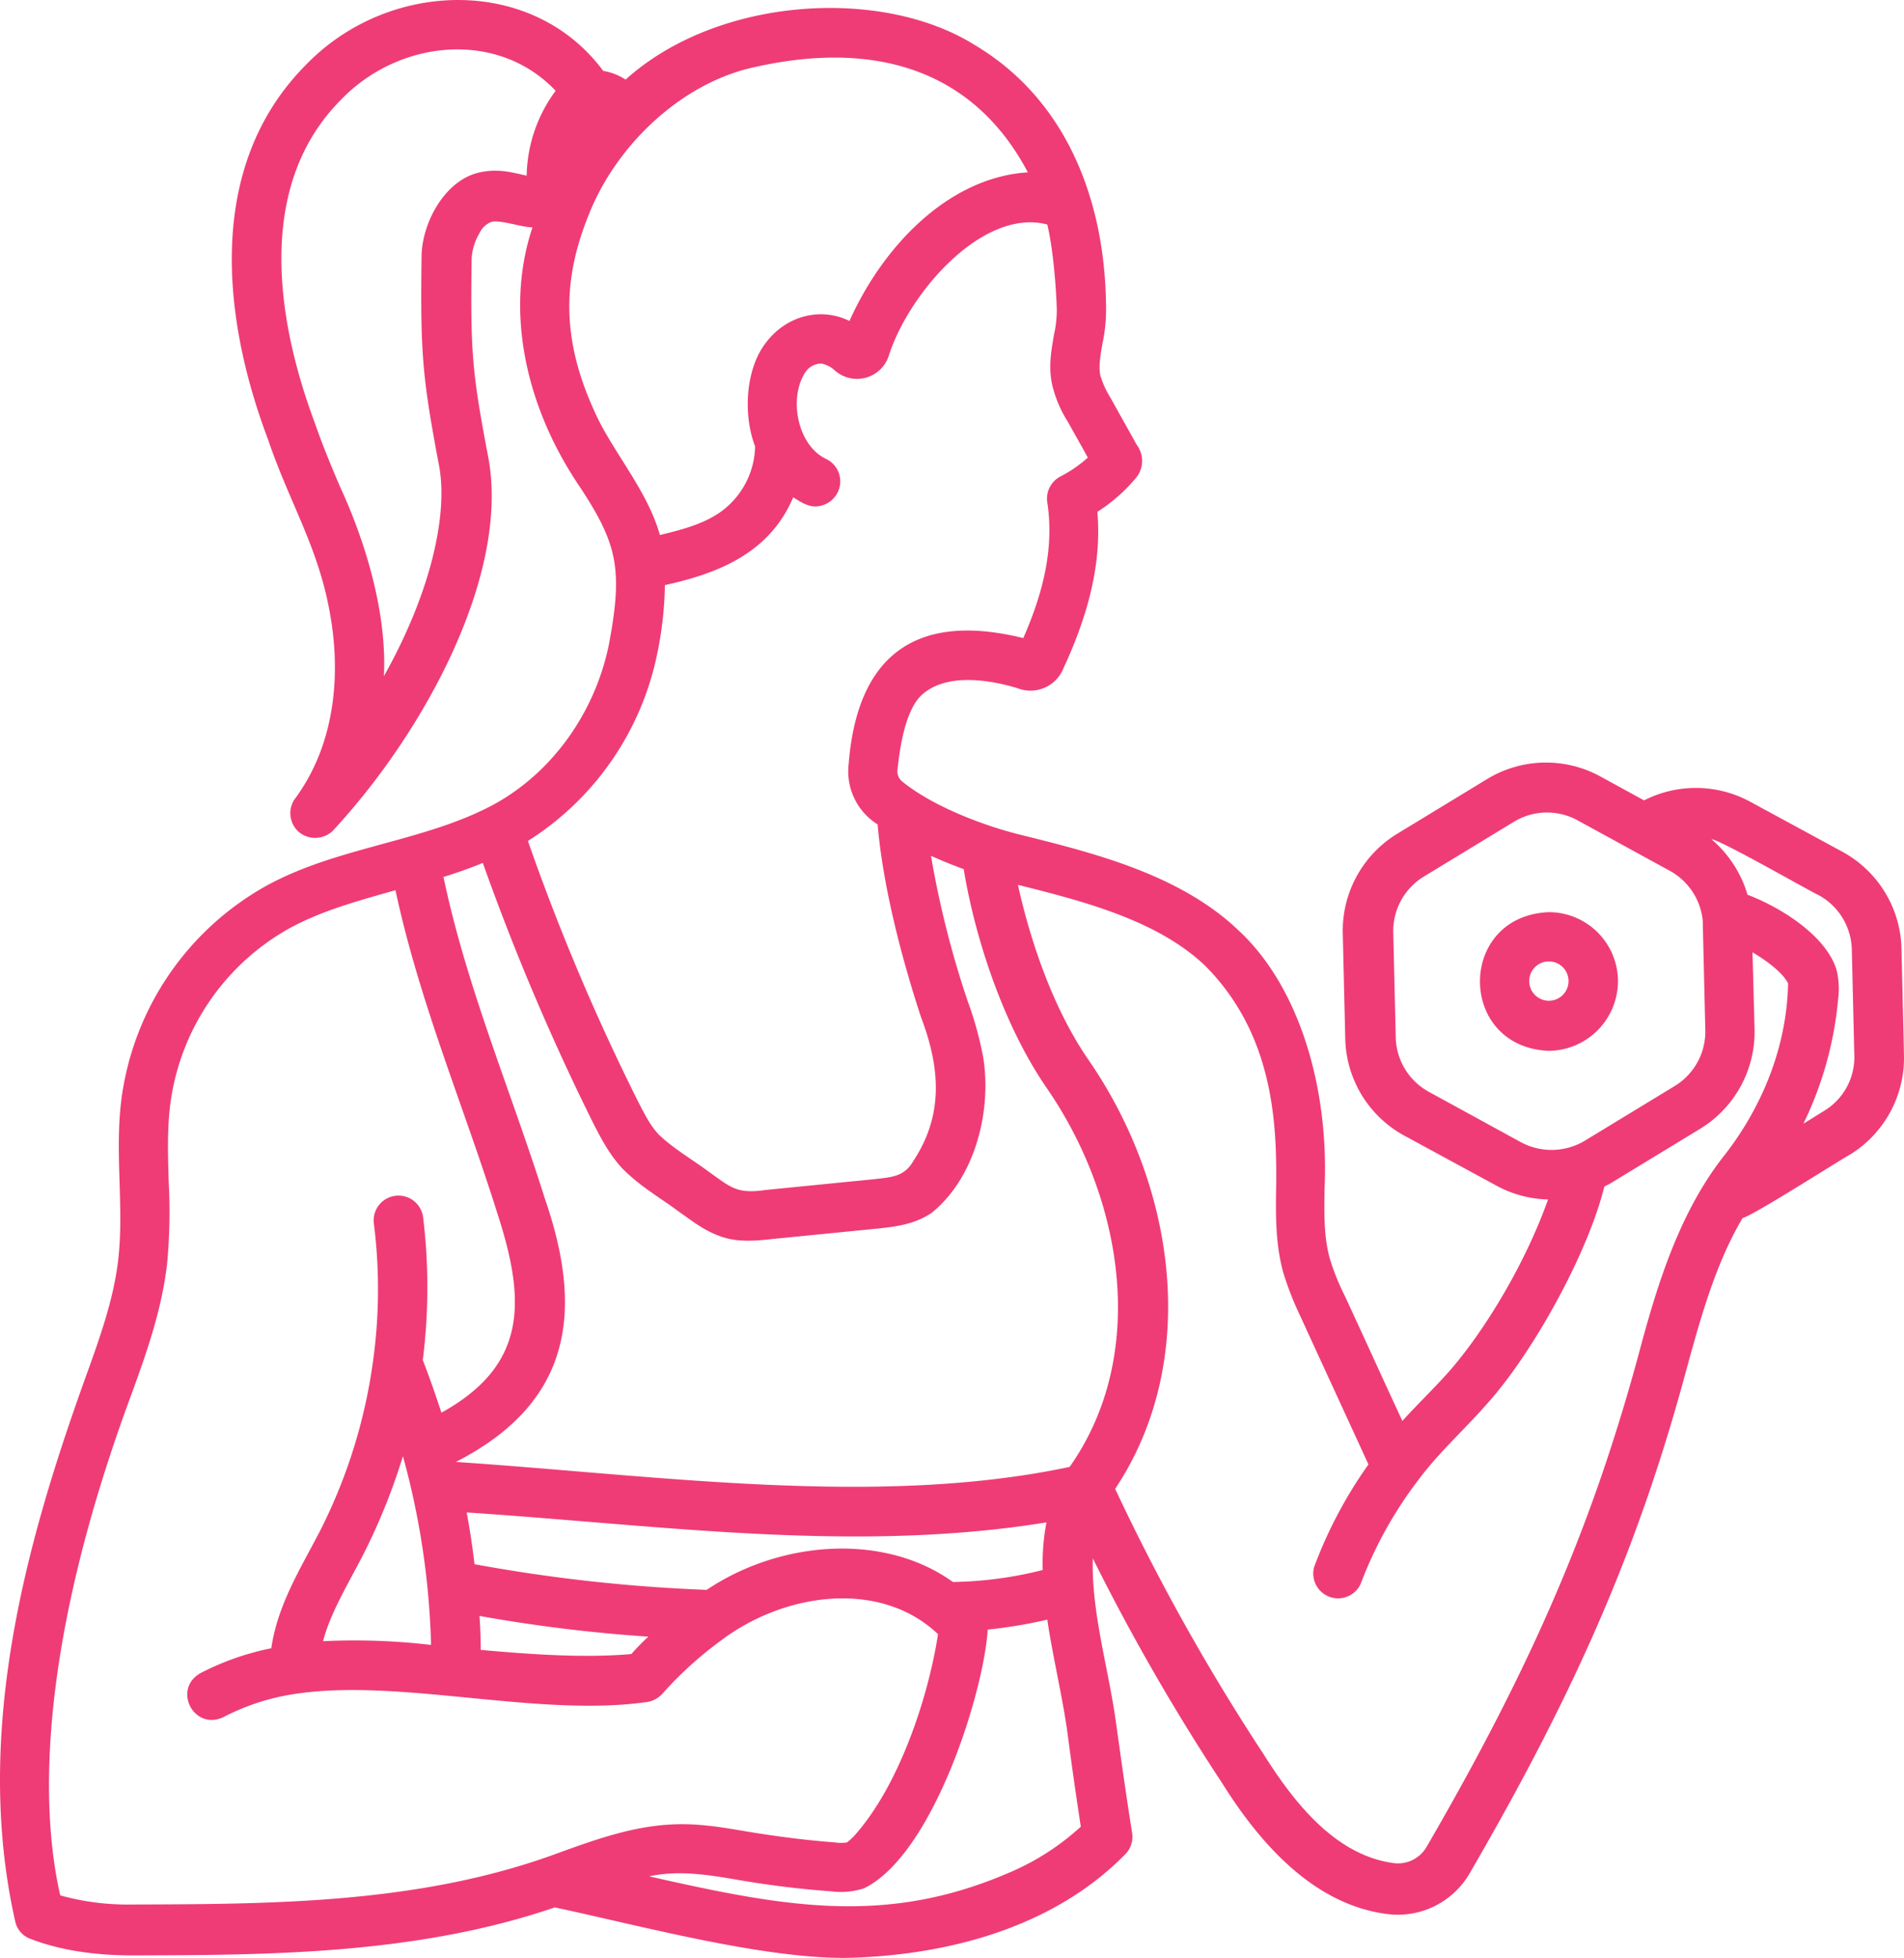 <svg viewBox="0 0 460.07 472.93" xmlns="http://www.w3.org/2000/svg" id="uuid-0d4b5468-b570-47fb-9d0f-5ed0b4d252d1"><defs><style>.cls-1{fill:#ef3c76;}</style></defs><path transform="translate(-39.24 -17.97)" d="M430.2,255a16.73,16.73,0,0,0-16.7-16.7c-22.2.9-22.2,32.6,0,33.5A16.88,16.88,0,0,0,430.2,255Zm-16.7,4.7a4.75,4.75,0,0,1,0-9.5A4.75,4.75,0,0,1,413.5,259.7Z" class="cls-1"></path><path transform="translate(-39.24 -17.97)" d="M498.7,247.1a27.35,27.35,0,0,0-14.3-23.4l-22.3-12.1a27.58,27.58,0,0,0-25.6-.3l-10.6-5.8a27.38,27.38,0,0,0-27.4.7l-21.7,13.2a27.43,27.43,0,0,0-13.1,24.1l.6,25.4a27.35,27.35,0,0,0,14.3,23.4l22.3,12.1a27.34,27.34,0,0,0,12.4,3.3c-5.3,15-15,31.3-23.7,41.3-3.6,4.1-7.7,8-11.5,12.2-4.7-10.1-9.3-20.3-14-30.4a56.51,56.51,0,0,1-3.5-8.7c-1.5-5.3-1.4-11-1.3-17.1,1.1-24.6-6.3-48.9-20.8-62.3-14.1-13.5-35.1-18.7-51.9-22.9-10.5-2.5-22.6-7.5-29.4-13.1a3.14,3.14,0,0,1-1.1-2.8c.4-3.5,1.5-14.1,5.9-18.1,5.8-5.2,15.8-3.8,23.1-1.6a8.57,8.57,0,0,0,11.1-4.8c6.5-14,9.2-26.2,8.2-37.8a40.1,40.1,0,0,0,9.5-8.4,6.45,6.45,0,0,0,0-7.8c-2.1-3.8-4.2-7.5-6.3-11.3a22.36,22.36,0,0,1-2.5-5.5c-.4-2.1,0-4.6.5-7.5a38.48,38.48,0,0,0,.9-8.6c-.1-25.8-9.4-50.4-31.8-63.7-22.4-14-62-11.7-84.3,8.4a13.83,13.83,0,0,0-5.4-2.1C167.9,12,133,13,113.1,33.7c-24.4,24.6-20,61.6-9.1,90.4,5.2,15.4,12.4,26.4,15.1,42.8,2.1,12.1,2,29.9-8.8,44.3a6.07,6.07,0,0,0,1,7.6,6.15,6.15,0,0,0,8.3-.1c21.9-23.5,43-61.9,37.6-90.4-3.9-20.4-4.3-25.3-4-47.8a13.36,13.36,0,0,1,1.9-6.2,5.15,5.15,0,0,1,3.1-2.8c2.6-.3,6.8,1.3,9.7,1.4-6.8,20.4-1.5,43.6,11.4,62.6,9.1,13.8,10.5,19.9,7.1,38-3.3,16.4-13.5,30.8-27.5,38.6-17,9.3-38.2,10.3-55.6,20a69.31,69.31,0,0,0-34.6,50.5c-1.9,13.3.6,26.8-.9,39.7-1.1,9.5-4.4,18.7-7.9,28.4C46.5,388,32.4,435.4,42.9,482a5.78,5.78,0,0,0,3.7,4.3c7,2.7,15.3,4,24.8,4,32-.1,68.3-.1,101.9-11.6,21,4.5,49.5,12.2,69.9,12.2,23.4-.4,50.1-6.7,68.1-25.2a6,6,0,0,0,1.5-5c-1.4-8.7-2.6-17.4-3.8-25.9-1.7-13.1-6.1-27.2-5.7-40.4a518.13,518.13,0,0,0,31.2,54.2c9,14.4,22,29.4,39.9,31.7a20.07,20.07,0,0,0,20-9.9c26.2-45.1,41.1-79.7,52.5-122.2,3.4-12.4,7-25.2,13.4-36,2.7-.7,23-13.7,25.9-15.3a27.43,27.43,0,0,0,13.1-24.1c0-.3-.6-25.7-.6-25.7ZM384.5,281.7a15.38,15.38,0,0,1-8-13.1l-.6-25.4a15.38,15.38,0,0,1,7.4-13.5L405,216.5a15.41,15.41,0,0,1,15.4-.4l22.3,12.2a15.45,15.45,0,0,1,7.9,11.4,9.15,9.15,0,0,1,.1,1.7l.6,25.4a15.38,15.38,0,0,1-7.4,13.5l-21.7,13.2a15.65,15.65,0,0,1-15.4.4ZM291.2,397.2a93.67,93.67,0,0,1-21.7,2.9c-16.7-12-41.8-10-59.5,1.9a391.39,391.39,0,0,1-56.1-6.2c-.5-4.2-1.1-8.3-1.9-12.5,47.1,3.1,93.8,9.9,140.1,2.4a52.12,52.12,0,0,0-.9,11.5ZM136.6,369.7a189.74,189.74,0,0,1,6.8,45.6,158.35,158.35,0,0,0-26.1-.9c1.8-7,6.4-14.4,9.9-21.3a148.5,148.5,0,0,0,9.4-23.4Zm18.8,46.8c0-2.7-.1-5.5-.3-8.2a372.49,372.49,0,0,0,40.8,5,54.39,54.39,0,0,0-4.1,4.2c-11.3,1-24.2.1-36.4-1Zm142.3-44.2h0c-46.2,9.8-99.1,2.1-148.3-1.2,28.3-14.5,30.8-36.7,21.5-63.6-8.2-26-18.9-51-24.5-77.7,3.2-1,6.4-2.1,9.5-3.4a570.41,570.41,0,0,0,26.7,62.9c2,3.9,4,7.7,7.1,11,4.4,4.4,9.1,7,13.8,10.5,3.3,2.3,6.2,4.7,10.7,6.1,3.7,1.1,7.6.8,11.2.4l26.2-2.6c3.6-.4,8.6-.9,12.8-3.8,10.6-8.6,14.5-24.8,12.4-37.6a82.59,82.59,0,0,0-3.7-13.4,231.1,231.1,0,0,1-8.9-35.2c2.5,1.1,5.1,2.2,7.9,3.2,2.7,16.4,9.4,37.2,19.8,52.5,19,27.3,24.8,65,5.8,91.9ZM155.7,59.5c-8.8,1.5-14.6,12.3-14.6,20.6-.3,23.3.2,29,4.2,50.2,2.3,11.9-2,30.9-13.3,51,.8-15.6-4.7-33.1-10.7-46-2-4.7-4.1-9.7-6-15.2-9.2-24.6-14.4-57.2,6.3-78,14-14.6,37.9-17,51.9-2.2a35.44,35.44,0,0,0-7,20.5c-3.2-.7-6.5-1.7-10.8-.9Zm28.1,59.8c-8.5-17.6-9.2-32.3-2.4-49.2,6.6-17,22.5-32.1,40.1-35.9,29.2-6.6,53,.6,66.1,25.4-19,1.2-34.9,17.6-43.1,35.9-6.9-3.4-15.1-1.3-20,5-5.1,6.3-5.8,17.5-2.8,25.3a20,20,0,0,1-7.9,15.5c-4.1,3.1-9.6,4.6-15.1,5.9-2.9-10.2-10.3-18.8-14.9-27.9Zm14.3,56.3a87.32,87.32,0,0,0,1.8-16.3c12.8-2.8,25.3-7.7,31-21.2,1.6,1,3.4,2.2,5.3,2.2a6.13,6.13,0,0,0,5.5-3.5,6,6,0,0,0-2.9-8c-6.9-3.3-9.1-14.8-4.9-21a4.59,4.59,0,0,1,3.9-2,6.61,6.61,0,0,1,3.1,1.6,8.07,8.07,0,0,0,13.1-3.5c4.8-15.1,22.7-35.8,38.3-31.7,1.3,5.4,2.1,14.1,2.3,20.6a27.85,27.85,0,0,1-.7,6.1c-.6,3.6-1.4,7.7-.4,12.1a29.13,29.13,0,0,0,3.8,8.9c1.6,2.9,3.2,5.7,4.8,8.6a31.49,31.49,0,0,1-6.5,4.5,6,6,0,0,0-3.3,6.3c1.5,9.9-.3,20.3-5.8,32.8-27.6-6.8-40.3,5.9-42.2,30.5a15.07,15.07,0,0,0,7,14.5c1.4,16.2,6.4,34.1,10.5,46.6,4.6,12.1,5.5,23.5-1.8,34.6-2.2,3.9-5.2,4-9.5,4.5l-26.2,2.6c-7,1-8.3-.5-13.8-4.4-3.9-2.9-8.7-5.7-12.1-9-2-2.1-3.4-4.9-5-8a533.84,533.84,0,0,1-26.6-62.9,70,70,0,0,0,31.3-45.5ZM71.3,478a61.06,61.06,0,0,1-17.5-2.2c-4.9-21.3-5.3-60.5,17.3-121.3,3.6-9.9,7.2-20.1,8.5-31.1a134.39,134.39,0,0,0,.4-20c-.2-6.8-.4-13.2.5-19.5A57,57,0,0,1,109,242.3c7.8-4.3,16.6-6.7,25.8-9.3,5.8,27.1,16.4,51.9,24.6,78,6.8,20.9,7.5,36.6-13.5,48.2-1.4-4.3-2.9-8.6-4.5-12.7a140.6,140.6,0,0,0,.1-34.3,6,6,0,1,0-11.9,1.5,126.05,126.05,0,0,1-.3,33.6,128.69,128.69,0,0,1-12.7,40.4c-4.7,9.1-10.3,17.9-11.8,28.4a65.24,65.24,0,0,0-17.1,6c-6.9,3.9-1.6,14.1,5.6,10.6a54.79,54.79,0,0,1,18.2-5.7c25.1-3.5,57.9,5.8,84,2.1a6.31,6.31,0,0,0,3.7-1.9,89.91,89.91,0,0,1,13.9-12.7c15.5-11.9,38.8-15.1,52.8-1.8-2.4,15.5-9.4,36.3-19.8,48.2a14.46,14.46,0,0,1-2.2,2.1,9.38,9.38,0,0,1-2.9,0c-6.8-.5-13.7-1.4-20.5-2.5-5.4-.9-10.7-1.9-16.5-1.9-10.6,0-20.3,3.5-29.7,6.9-33.1,12.3-68.7,12.4-103,12.5Zm211.8-7.7c-29.8,12.9-54.3,8.3-87,.9,7.5-1.6,14.7-.3,22.3,1,7.2,1.2,14.4,2.1,21.5,2.6a18.36,18.36,0,0,0,8.1-.7c16.7-8.1,29-47.5,29.9-62.5a120.14,120.14,0,0,0,14.4-2.4c1.3,8.8,3.6,18.3,4.8,26.8,1,7.6,2.1,15.4,3.3,23.2A60.6,60.6,0,0,1,283.1,470.3ZM435.3,344.7C424.1,386.1,409.6,419.9,384,464a8,8,0,0,1-8,4c-14.2-1.9-24.2-14.8-31.5-26.4a513.26,513.26,0,0,1-35.8-64c20.6-30.9,14.8-72.9-6.5-103.7-8.6-12.5-14-28.7-17-42.2,16,4,33.8,8.6,45.3,19.6,16.5,16.6,17.3,38.1,17.1,53.4-.1,6.7-.2,13.6,1.7,20.6a76.46,76.46,0,0,0,4.1,10.5c5.5,12,11,23.9,16.5,35.9a108.24,108.24,0,0,0-13.1,24.7,6,6,0,0,0,11.2,4.2,98.87,98.87,0,0,1,14-25.2c5-6.7,11.2-12.2,16.7-18.5,10.7-11.9,24.1-35.8,28.2-52.3.5-.3,1-.5,1.5-.8l21.7-13.2a27.43,27.43,0,0,0,13.1-24.1l-.5-18.5c2.9,1.7,7.2,4.7,8.6,7.5-.3,15.4-6.3,29.8-15.2,41.3-11,13.8-16.4,31.4-20.8,47.9ZM480,286.3l-5,3.1a86.27,86.27,0,0,0,8.4-30.2,19,19,0,0,0-.4-7c-2.6-8.4-13.8-15.2-21.5-18.1a28,28,0,0,0-8.7-13.4c1.9,0,23.7,12.5,25.9,13.5a15.38,15.38,0,0,1,8,13.1l.6,25.4A15.13,15.13,0,0,1,480,286.3Z" class="cls-1"></path></svg>